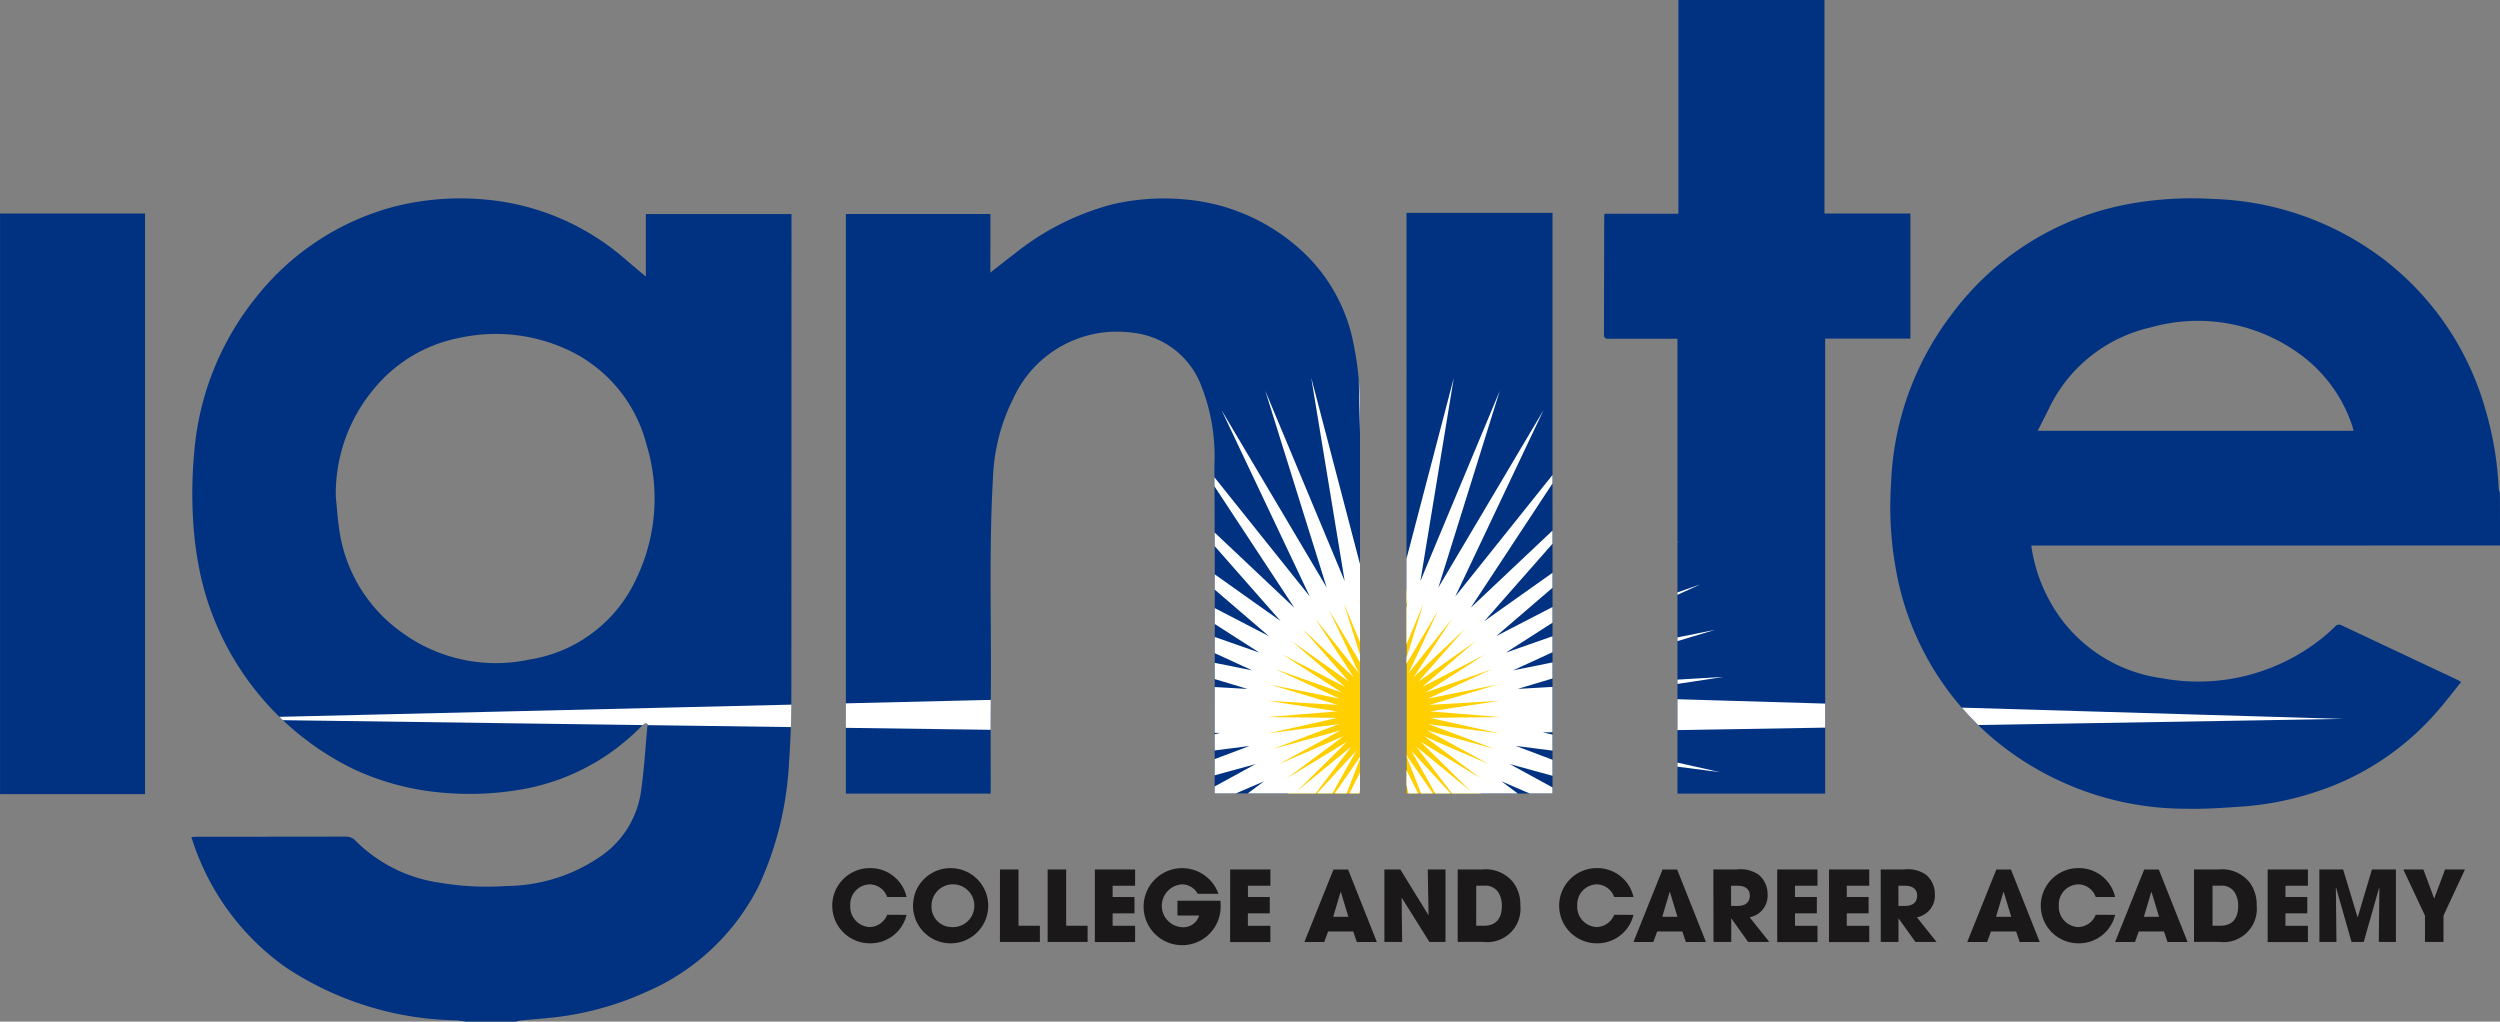 <svg xmlns="http://www.w3.org/2000/svg" xmlns:xlink="http://www.w3.org/1999/xlink" width="166.87" height="68.188" viewBox="0 0 166.87 68.188">
  <rect x="0" y="0" width="166.87" height="68.188" fill="#808080" stroke="none"/>
  <defs>
    <clipPath id="clip-path">
      <path id="Path_105" data-name="Path 105" d="M356.485,251.162h9.679v38.751h-9.679Zm52.836.582q0,15.6-.007,31.2c0,1.613-.037,3.231-.156,4.839a22.243,22.243,0,0,1-2.018,8.257,15.027,15.027,0,0,1-7.505,7.076,20.35,20.35,0,0,1-6.478,1.736c-.63.067-1.262.11-1.892.171a2.611,2.611,0,0,0-.343.078H387.6c-.239-.03-.477-.073-.717-.087a21.208,21.208,0,0,1-11.349-3.551,16.686,16.686,0,0,1-6.273-8.678c.153-.009.282-.025.41-.025,3.291,0,6.582,0,9.873-.007a.86.86,0,0,1,.685.288,9.914,9.914,0,0,0,5.537,2.779,18.909,18.909,0,0,0,4.535.229,11.2,11.2,0,0,0,6.47-2.118,6.333,6.333,0,0,0,2.509-4.26c.207-1.468.291-2.954.43-4.432l-.14-.063a2.612,2.612,0,0,0-.258.2,14.7,14.7,0,0,1-7.581,4.147,20.061,20.061,0,0,1-5.382.323,17.59,17.59,0,0,1-6.3-1.616,19.014,19.014,0,0,1-10.15-12.8,23.822,23.822,0,0,1-.53-3.908,29.31,29.31,0,0,1,.081-4.415,18.9,18.9,0,0,1,4.132-10.355,17.439,17.439,0,0,1,9.177-6.039,17.972,17.972,0,0,1,6.222-.473,16.427,16.427,0,0,1,9.326,4.046c.211.178.419.359.63.536s.4.332.657.546V251.2h9.72Zm-9.686,14.844a9.589,9.589,0,0,0-5.6-6.479,11.349,11.349,0,0,0-6.824-.66,9.8,9.8,0,0,0-5.875,3.543,10.886,10.886,0,0,0-2.437,7.077c.078.752.122,1.51.239,2.256a10.142,10.142,0,0,0,4.111,6.758,10.644,10.644,0,0,0,8.577,1.85,9.463,9.463,0,0,0,7.142-5.423A12.318,12.318,0,0,0,399.635,266.588Zm50.728,23.286h9.747V251.117h-9.747Zm42.211-16.552h-.51A10.766,10.766,0,0,0,494.2,278.4a10.087,10.087,0,0,0,6.6,3.783,13.245,13.245,0,0,0,10.606-2.62,11.146,11.146,0,0,0,.929-.822.343.343,0,0,1,.455-.09q3.813,1.8,7.632,3.592c.1.045.185.1.338.192-.585.718-1.119,1.437-1.717,2.1a18.106,18.106,0,0,1-8.015,5.244,20.047,20.047,0,0,1-4.783.959c-1.238.082-2.481.183-3.719.154a20.046,20.046,0,0,1-12.179-4.025,19.074,19.074,0,0,1-7.163-11.185,23.531,23.531,0,0,1-.468-6.615,19.777,19.777,0,0,1,3.987-11.107,18.985,18.985,0,0,1,12.041-7.464,23.4,23.4,0,0,1,5.436-.307,19.839,19.839,0,0,1,11.325,3.96,19.181,19.181,0,0,1,6.838,9.96,22.362,22.362,0,0,1,.926,5.423,1.419,1.419,0,0,0,.081.3v3.485l-23.106.005Zm-.078-7.659h21.075a2.28,2.28,0,0,0-.047-.224,9.655,9.655,0,0,0-3.775-5.064,11.52,11.52,0,0,0-9.717-1.611,9.953,9.953,0,0,0-6.809,5.459C492.987,264.691,492.75,265.158,492.5,265.663ZM446.84,259.9a11.343,11.343,0,0,0-3.983-6.7,13.108,13.108,0,0,0-7.148-2.965,15.238,15.238,0,0,0-4.96.312,17.527,17.527,0,0,0-6.524,3.286c-.522.394-1.032.8-1.635,1.276V251.19h-9.648v38.691H422.6c.006-.1.013-.184.014-.265,0-2.129-.015-4.259.006-6.388.046-4.835-.133-9.672.148-14.506a12.769,12.769,0,0,1,1.351-5.212,7.6,7.6,0,0,1,7.916-4.4,5.54,5.54,0,0,1,4.524,3.279,12.845,12.845,0,0,1,.983,5.6c.049,7.134.02,14.27.02,21.4v.478h9.7v-.53q0-12.444,0-24.888A21.51,21.51,0,0,0,446.84,259.9ZM484,251.163h-5.735V236.91h-9.75v14.266h-4.894c-.041.05-.058.061-.058.072q-.009,4-.018,8.006c0,.274.169.268.359.267.816,0,1.632,0,2.448,0h2.1v30.359h9.859V259.511H484Z" transform="translate(-356.485 -236.91)" fill="none"/>
    </clipPath>
  </defs>
  <g id="Group_274" data-name="Group 274" transform="translate(-356.485 -236.91)">
    <path id="Path_101" data-name="Path 101" d="M387.6,305.1c-.239-.03-.477-.073-.717-.087a21.208,21.208,0,0,1-11.349-3.551,16.686,16.686,0,0,1-6.273-8.678c.153-.009.281-.025.41-.025,3.291,0,6.582,0,9.873-.007a.86.86,0,0,1,.685.288,9.912,9.912,0,0,0,5.537,2.779,18.909,18.909,0,0,0,4.535.229,11.2,11.2,0,0,0,6.47-2.118,6.333,6.333,0,0,0,2.509-4.26c.207-1.468.291-2.954.43-4.432l-.14-.063a2.612,2.612,0,0,0-.258.2,14.693,14.693,0,0,1-7.581,4.147,20.061,20.061,0,0,1-5.382.323,17.59,17.59,0,0,1-6.3-1.616,19.014,19.014,0,0,1-10.15-12.8,23.817,23.817,0,0,1-.53-3.908,29.31,29.31,0,0,1,.081-4.415,18.9,18.9,0,0,1,4.132-10.355,17.439,17.439,0,0,1,9.177-6.039,17.972,17.972,0,0,1,6.222-.473,16.427,16.427,0,0,1,9.326,4.046c.211.178.419.359.63.536s.4.332.657.546V251.2h9.72v.543q0,15.6-.007,31.2c0,1.613-.037,3.231-.156,4.839a22.243,22.243,0,0,1-2.018,8.257,15.027,15.027,0,0,1-7.505,7.076,20.35,20.35,0,0,1-6.478,1.736c-.63.067-1.262.11-1.892.17a2.673,2.673,0,0,0-.343.079Zm-8.7-35.031c.078.752.122,1.51.239,2.256a10.142,10.142,0,0,0,4.111,6.758,10.644,10.644,0,0,0,8.577,1.85,9.463,9.463,0,0,0,7.142-5.423,12.317,12.317,0,0,0,.67-8.921,9.589,9.589,0,0,0-5.6-6.479,11.349,11.349,0,0,0-6.824-.66,9.8,9.8,0,0,0-5.875,3.543A10.886,10.886,0,0,0,378.9,270.067Zm144.458,3.25-23.106.005h-8.185A10.766,10.766,0,0,0,494.2,278.4a10.087,10.087,0,0,0,6.6,3.783,13.245,13.245,0,0,0,10.606-2.62,11.2,11.2,0,0,0,.929-.822.342.342,0,0,1,.455-.09q3.813,1.8,7.632,3.592c.1.045.185.1.338.192-.585.718-1.119,1.437-1.717,2.1a18.106,18.106,0,0,1-8.015,5.244,20.047,20.047,0,0,1-4.783.959c-1.238.082-2.481.183-3.719.154a20.046,20.046,0,0,1-12.179-4.025,19.074,19.074,0,0,1-7.163-11.185,23.531,23.531,0,0,1-.468-6.615,19.78,19.78,0,0,1,3.987-11.107,18.985,18.985,0,0,1,12.041-7.464,23.4,23.4,0,0,1,5.436-.307,19.839,19.839,0,0,1,11.325,3.96,19.181,19.181,0,0,1,6.838,9.96,22.362,22.362,0,0,1,.926,5.423,1.414,1.414,0,0,0,.081.3Zm-9.784-7.654a2.28,2.28,0,0,0-.047-.224,9.655,9.655,0,0,0-3.775-5.064,11.52,11.52,0,0,0-9.717-1.611,9.953,9.953,0,0,0-6.809,5.459c-.235.468-.472.935-.726,1.44Zm-157.086,24.25h9.679V251.162h-9.679Zm66.106-38.723h-9.648v38.691H422.6c.006-.1.013-.184.014-.265,0-2.129-.015-4.259.006-6.388.046-4.835-.133-9.672.148-14.506a12.769,12.769,0,0,1,1.351-5.212,7.6,7.6,0,0,1,7.916-4.4,5.54,5.54,0,0,1,4.524,3.279,12.845,12.845,0,0,1,.983,5.6c.049,7.134.02,14.27.02,21.4v.478h9.7v-.53q0-12.444,0-24.888a21.51,21.51,0,0,0-.423-4.552,11.343,11.343,0,0,0-3.983-6.7,13.108,13.108,0,0,0-7.148-2.965,15.238,15.238,0,0,0-4.96.312,17.527,17.527,0,0,0-6.524,3.286c-.522.394-1.032.8-1.635,1.276Zm45.859,38.689h9.859V259.511H484v-8.348h-5.735V236.91h-9.75v14.266h-4.894c-.041.05-.058.061-.058.072q-.009,4-.018,8.006c0,.274.169.268.359.267.816,0,1.632,0,2.448,0h2.1Zm-18.087-38.762v38.757h9.747V251.117Z" fill="#003281"/>
    <path id="Path_102" data-name="Path 102" d="M632.945,364.377a8.36,8.36,0,0,0-4.934-13.6v13.6Z" transform="translate(-177.648 -74.496)" fill="#ffcf00"/>
    <path id="Path_103" data-name="Path 103" d="M606.295,364.429V350.852a8.362,8.362,0,0,0-4.782,13.577Z" transform="translate(-159.032 -74.547)" fill="#ffcf00"/>
    <g id="Group_272" data-name="Group 272" transform="translate(356.485 236.91)">
      <g id="Group_271" data-name="Group 271" transform="translate(0 0)" clip-path="url(#clip-path)">
        <path id="Path_104" data-name="Path 104" d="M483.654,332.644l53.419-.9-50.048-1.479,8.687-1.322-13.735.8,13.181-3.944-13.49,2.706,12.5-5.74-12.982,4.557,11.584-7.424-12.222,6.319,10.438-8.964-11.223,7.959,9.088-10.33-10.006,9.443,7.562-11.494-8.595,10.744,5.889-12.435-7.016,11.836,4.1-13.133-5.3,12.7,2.234-13.576-3.482,13.311.322-13.755-1.6,13.666-1.6-13.666.322,13.755-3.482-13.311,2.233,13.576-5.3-12.7,4.1,13.133-7.016-11.836,5.889,12.435-8.595-10.744,7.562,11.494-10.007-9.443,9.089,10.33-11.223-7.959,10.438,8.964L453.162,319.9l11.583,7.424-12.982-4.557,12.5,5.74-13.49-2.706,13.181,3.944-13.736-.8,8.23,1.253-64.991,1.548,68.673.935-11.69,2.626,13.646-1.758L451.217,338.4l13.269-3.64-12.073,6.6,12.633-5.451-11.038,8.215,11.751-7.157-9.787,9.671,10.641-8.722-8.346,10.939,9.323-10.119-6.742,11.994,7.824-11.318-5.007,12.815,6.173-12.3-3.175,13.388,4.4-13.036-1.281,13.7,2.545-13.521.638,13.744.638-13.744,2.545,13.521-1.281-13.7,4.4,13.036L476.1,339.927l6.173,12.3-5.007-12.815,7.824,11.318-6.742-11.994,9.323,10.119-8.346-10.939,10.641,8.722-9.787-9.671,11.751,7.157-11.038-8.215,12.633,5.451-12.073-6.6,13.269,3.64-12.874-4.854L495.49,335.3Zm-2.941.057-4.645-.6,4.382,1.652-4.516-1.239,4.11,2.246-4.3-1.855,3.757,2.8-4-2.436,3.331,3.292-3.622-2.969,2.841,3.723-3.173-3.444,2.295,4.083-2.663-3.852,1.7,4.362-2.1-4.185,1.081,4.557-1.5-4.437.436,4.662-.866-4.6-.217,4.678-.217-4.678-.866,4.6.436-4.662-1.5,4.437,1.08-4.557-2.1,4.185,1.7-4.362-2.663,3.852,2.295-4.083-3.173,3.444,2.841-3.723-3.622,2.969,3.331-3.292-4,2.436,3.757-2.8-4.3,1.855,4.11-2.246-4.516,1.239,4.382-1.652-4.644.6,4.569-1.026-4.683-.054,4.668-.38-4.63-.705,4.675.273-4.487-1.343,4.592.921-4.256-1.954,4.419,1.551-3.943-2.527,4.16,2.151-3.553-3.051,3.82,2.709-3.093-3.516,3.406,3.214-2.574-3.912,2.925,3.657-2-4.233,2.388,4.029-1.4-4.47,1.8,4.321-.76-4.621,1.185,4.531-.11-4.682.543,4.651.543-4.651-.11,4.682,1.185-4.531-.76,4.621,1.8-4.321-1.4,4.47,2.388-4.029-2,4.233,2.925-3.657-2.574,3.912,3.406-3.214-3.093,3.516,3.82-2.709-3.553,3.051,4.16-2.151-3.943,2.527,4.419-1.551-4.256,1.954,4.591-.921-4.486,1.343,4.675-.273-4.63.705,4.668.38-4.682.054Z" transform="translate(-380.677 -283.759)" fill="#fff"/>
      </g>
    </g>
    <g id="Group_273" data-name="Group 273" transform="translate(412.003 294.856)">
      <path id="Path_106" data-name="Path 106" d="M522.055,407.627a2.479,2.479,0,0,1-2.445,1.9,2.51,2.51,0,1,1-.013-5.02,2.474,2.474,0,0,1,2.458,1.928H520.76a1.253,1.253,0,0,0-1.17-.843,1.338,1.338,0,0,0-1.294,1.412,1.356,1.356,0,0,0,1.3,1.438,1.289,1.289,0,0,0,1.163-.817Z" transform="translate(-517.061 -404.509)" fill="#1a1818"/>
      <path id="Path_107" data-name="Path 107" d="M535.3,404.509a2.51,2.51,0,1,1-2.549,2.569,2.734,2.734,0,0,1,.189-1.033A2.514,2.514,0,0,1,535.3,404.509Zm.02,3.935a1.429,1.429,0,1,0-1.334-1.438A1.356,1.356,0,0,0,535.319,408.444Z" transform="translate(-527.326 -404.509)" fill="#1a1818"/>
      <path id="Path_108" data-name="Path 108" d="M549.536,404.773h1.235v3.752H552.2v1.085h-2.667Z" transform="translate(-538.308 -404.682)" fill="#1a1818"/>
      <path id="Path_109" data-name="Path 109" d="M558.742,404.773h1.235v3.752h1.431v1.085h-2.667Z" transform="translate(-544.331 -404.682)" fill="#1a1818"/>
      <path id="Path_110" data-name="Path 110" d="M567.853,404.773h2.687v1.085h-1.5v.752h1.458V407.7h-1.458v.83h1.5v1.085h-2.687Z" transform="translate(-550.292 -404.682)" fill="#1a1818"/>
      <path id="Path_111" data-name="Path 111" d="M582.373,406.686c.007.085.007.157.007.255a2.571,2.571,0,1,1-.144-.719H580.85a1.185,1.185,0,0,0-1.065-.628,1.432,1.432,0,0,0,.007,2.857,1.1,1.1,0,0,0,1.157-.778H579.5v-.987Z" transform="translate(-556.426 -404.509)" fill="#1a1818"/>
      <path id="Path_112" data-name="Path 112" d="M593.977,404.773h2.686v1.085h-1.5v.752h1.458V407.7H595.16v.83h1.5v1.085h-2.686Z" transform="translate(-567.384 -404.682)" fill="#1a1818"/>
      <path id="Path_113" data-name="Path 113" d="M609.9,408.911l-.255.7h-1.327l1.941-4.837h.974l1.921,4.837h-1.34l-.235-.7Zm.34-.981h1.013l-.5-1.654h-.02Z" transform="translate(-576.77 -404.682)" fill="#1a1818"/>
      <path id="Path_114" data-name="Path 114" d="M623.749,404.773h1.066l1.869,3.039.013-.013-.052-3.026h1.183v4.837h-1.072l-1.843-2.942-.013.007.033,2.935h-1.183Z" transform="translate(-586.862 -404.682)" fill="#1a1818"/>
      <path id="Path_115" data-name="Path 115" d="M637.906,404.773h1.6a2.36,2.36,0,0,1,2.137.9,2.471,2.471,0,0,1,.444,1.5,2.222,2.222,0,0,1-2.49,2.432h-1.693Zm1.235,3.752h.53c.921,0,1.183-.641,1.183-1.327a1.706,1.706,0,0,0-.235-.9,1.018,1.018,0,0,0-.941-.444h-.536Z" transform="translate(-596.125 -404.682)" fill="#1a1818"/>
      <path id="Path_116" data-name="Path 116" d="M662.39,407.627a2.48,2.48,0,0,1-2.445,1.9,2.51,2.51,0,1,1-.013-5.02,2.474,2.474,0,0,1,2.458,1.928H661.1a1.254,1.254,0,0,0-1.17-.843,1.338,1.338,0,0,0-1.294,1.412,1.356,1.356,0,0,0,1.3,1.438,1.29,1.29,0,0,0,1.164-.817Z" transform="translate(-608.876 -404.509)" fill="#1a1818"/>
      <path id="Path_117" data-name="Path 117" d="M673.419,408.911l-.255.7h-1.327l1.941-4.837h.974l1.921,4.837h-1.34l-.235-.7Zm.34-.981h1.013l-.5-1.654h-.02Z" transform="translate(-618.324 -404.682)" fill="#1a1818"/>
      <path id="Path_118" data-name="Path 118" d="M687.262,404.773h1.53a2.146,2.146,0,0,1,1.49.346,1.677,1.677,0,0,1,.6,1.321,1.468,1.468,0,0,1-1.2,1.523l1.314,1.647h-1.412l-1.117-1.562h-.013v1.562h-1.183Zm1.183,2.432h.438c.726,0,.811-.458.811-.693,0-.438-.321-.654-.8-.654h-.451Z" transform="translate(-628.416 -404.682)" fill="#1a1818"/>
      <path id="Path_119" data-name="Path 119" d="M699.6,404.773h2.687v1.085h-1.5v.752h1.458V407.7h-1.458v.83h1.5v1.085H699.6Z" transform="translate(-636.492 -404.682)" fill="#1a1818"/>
      <path id="Path_120" data-name="Path 120" d="M709.586,404.773h2.686v1.085h-1.5v.752h1.458V407.7h-1.458v.83h1.5v1.085h-2.686Z" transform="translate(-643.022 -404.682)" fill="#1a1818"/>
      <path id="Path_121" data-name="Path 121" d="M719.567,404.773h1.53a2.147,2.147,0,0,1,1.49.346,1.676,1.676,0,0,1,.595,1.321,1.468,1.468,0,0,1-1.2,1.523l1.314,1.647h-1.412l-1.118-1.562h-.013v1.562h-1.183Zm1.183,2.432h.438c.725,0,.811-.458.811-.693,0-.438-.32-.654-.8-.654h-.451Z" transform="translate(-649.552 -404.682)" fill="#1a1818"/>
      <path id="Path_122" data-name="Path 122" d="M737.859,408.911l-.255.7h-1.327l1.942-4.837h.974l1.922,4.837h-1.34l-.235-.7Zm.34-.981h1.013l-.5-1.654h-.02Z" transform="translate(-660.485 -404.682)" fill="#1a1818"/>
      <path id="Path_123" data-name="Path 123" d="M755.373,407.627a2.479,2.479,0,0,1-2.445,1.9,2.51,2.51,0,1,1-.013-5.02,2.473,2.473,0,0,1,2.457,1.928h-1.294a1.254,1.254,0,0,0-1.17-.843,1.338,1.338,0,0,0-1.294,1.412,1.357,1.357,0,0,0,1.3,1.438,1.29,1.29,0,0,0,1.163-.817Z" transform="translate(-669.711 -404.509)" fill="#1a1818"/>
      <path id="Path_124" data-name="Path 124" d="M766.4,408.911l-.255.7H764.82l1.942-4.837h.974l1.922,4.837h-1.34l-.235-.7Zm.34-.981h1.013l-.5-1.654h-.02Z" transform="translate(-679.159 -404.682)" fill="#1a1818"/>
      <path id="Path_125" data-name="Path 125" d="M780.056,404.773h1.6a2.359,2.359,0,0,1,2.137.9,2.472,2.472,0,0,1,.444,1.5,2.222,2.222,0,0,1-2.49,2.432h-1.693Zm1.235,3.752h.53c.921,0,1.183-.641,1.183-1.327a1.706,1.706,0,0,0-.235-.9,1.017,1.017,0,0,0-.941-.444h-.536Z" transform="translate(-689.127 -404.682)" fill="#1a1818"/>
      <path id="Path_126" data-name="Path 126" d="M794.271,404.773h2.687v1.085h-1.5v.752h1.458V407.7h-1.458v.83h1.5v1.085h-2.687Z" transform="translate(-698.427 -404.682)" fill="#1a1818"/>
      <path id="Path_127" data-name="Path 127" d="M804.252,404.773h1.588l.961,3.183h.013l.948-3.183h1.6v4.837H808.22l.039-3.621-.013-.013-1.033,3.634H806.4l-1.033-3.634-.013.013.039,3.621h-1.137Z" transform="translate(-704.958 -404.682)" fill="#1a1818"/>
      <path id="Path_128" data-name="Path 128" d="M821.9,407.852l-1.445-3.079h1.34l.719,1.942.726-1.942h1.327l-1.431,3.079v1.758H821.9Z" transform="translate(-715.556 -404.682)" fill="#1a1818"/>
    </g>
  </g>
</svg>
